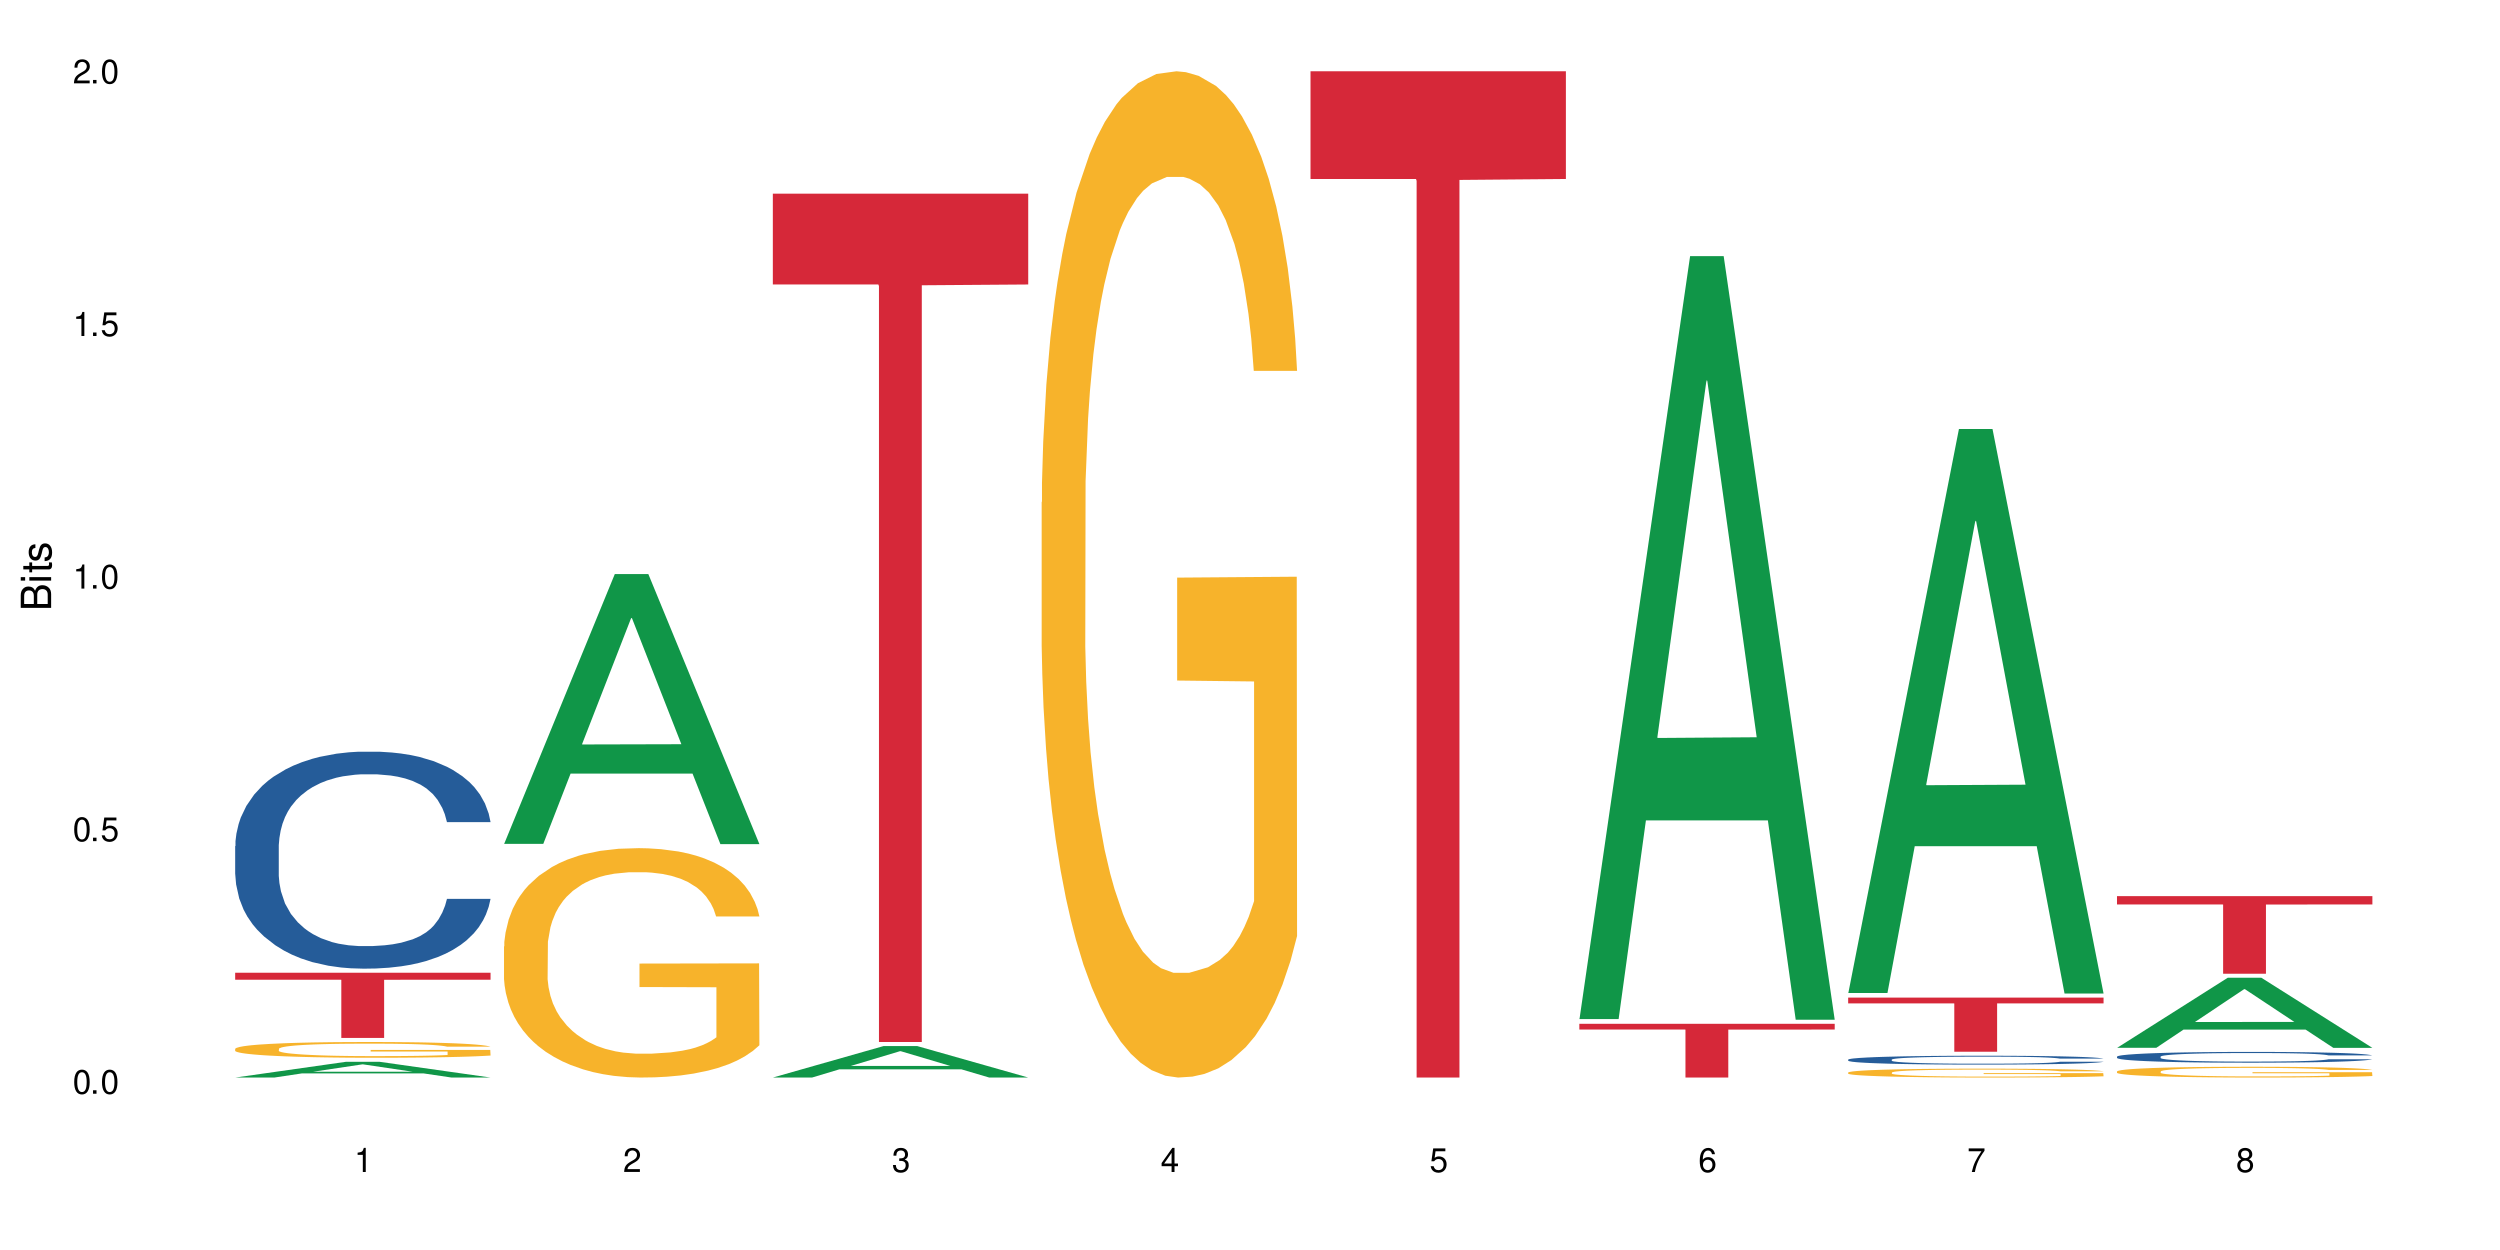 <?xml version="1.0" encoding="UTF-8"?>
<svg xmlns="http://www.w3.org/2000/svg" xmlns:xlink="http://www.w3.org/1999/xlink" width="720" height="360" viewBox="0 0 720 360">
<defs>
<g>
<g id="glyph-0-0">
</g>
<g id="glyph-0-1">
<path d="M 2.641 -6.938 C 2 -6.938 1.422 -6.656 1.078 -6.172 C 0.641 -5.562 0.406 -4.641 0.406 -3.359 C 0.406 -1.016 1.188 0.219 2.641 0.219 C 4.078 0.219 4.859 -1.016 4.859 -3.297 C 4.859 -4.641 4.656 -5.547 4.203 -6.172 C 3.844 -6.656 3.281 -6.938 2.641 -6.938 Z M 2.641 -6.188 C 3.547 -6.188 4 -5.25 4 -3.375 C 4 -1.406 3.562 -0.484 2.625 -0.484 C 1.734 -0.484 1.281 -1.438 1.281 -3.344 C 1.281 -5.25 1.734 -6.188 2.641 -6.188 Z M 2.641 -6.188 "/>
</g>
<g id="glyph-0-2">
<path d="M 1.828 -1 L 0.828 -1 L 0.828 0 L 1.828 0 Z M 1.828 -1 "/>
</g>
<g id="glyph-0-3">
<path d="M 4.562 -6.797 L 1.062 -6.797 L 0.547 -3.094 L 1.328 -3.094 C 1.719 -3.562 2.047 -3.734 2.578 -3.734 C 3.484 -3.734 4.062 -3.109 4.062 -2.094 C 4.062 -1.125 3.484 -0.531 2.578 -0.531 C 1.828 -0.531 1.375 -0.906 1.188 -1.672 L 0.328 -1.672 C 0.453 -1.109 0.547 -0.844 0.75 -0.594 C 1.125 -0.078 1.828 0.219 2.594 0.219 C 3.969 0.219 4.922 -0.781 4.922 -2.219 C 4.922 -3.562 4.031 -4.484 2.719 -4.484 C 2.25 -4.484 1.859 -4.359 1.469 -4.062 L 1.734 -5.969 L 4.562 -5.969 Z M 4.562 -6.797 "/>
</g>
<g id="glyph-0-4">
<path d="M 2.484 -4.938 L 2.484 0 L 3.328 0 L 3.328 -6.938 L 2.766 -6.938 C 2.469 -5.875 2.281 -5.734 0.984 -5.562 L 0.984 -4.938 Z M 2.484 -4.938 "/>
</g>
<g id="glyph-0-5">
<path d="M 4.859 -0.828 L 1.281 -0.828 C 1.359 -1.406 1.672 -1.781 2.5 -2.281 L 3.469 -2.828 C 4.406 -3.344 4.906 -4.062 4.906 -4.906 C 4.906 -5.484 4.672 -6.031 4.266 -6.406 C 3.859 -6.766 3.375 -6.938 2.719 -6.938 C 1.859 -6.938 1.219 -6.625 0.844 -6.031 C 0.609 -5.672 0.5 -5.234 0.484 -4.531 L 1.328 -4.531 C 1.359 -5.016 1.406 -5.281 1.531 -5.516 C 1.75 -5.938 2.188 -6.203 2.703 -6.203 C 3.469 -6.203 4.031 -5.641 4.031 -4.891 C 4.031 -4.344 3.719 -3.859 3.125 -3.516 L 2.234 -3 C 0.812 -2.172 0.406 -1.531 0.328 -0.016 L 4.859 -0.016 Z M 4.859 -0.828 "/>
</g>
<g id="glyph-0-6">
<path d="M 2.125 -3.188 L 2.578 -3.188 C 3.5 -3.188 3.984 -2.766 3.984 -1.922 C 3.984 -1.062 3.469 -0.531 2.594 -0.531 C 1.656 -0.531 1.203 -1 1.156 -2.016 L 0.312 -2.016 C 0.344 -1.453 0.438 -1.094 0.609 -0.781 C 0.953 -0.109 1.625 0.219 2.547 0.219 C 3.953 0.219 4.859 -0.625 4.859 -1.938 C 4.859 -2.828 4.516 -3.297 3.703 -3.594 C 4.344 -3.844 4.656 -4.328 4.656 -5.031 C 4.656 -6.219 3.875 -6.938 2.578 -6.938 C 1.203 -6.938 0.484 -6.172 0.453 -4.703 L 1.297 -4.703 C 1.312 -5.125 1.344 -5.359 1.453 -5.578 C 1.641 -5.969 2.062 -6.203 2.594 -6.203 C 3.344 -6.203 3.797 -5.75 3.797 -5 C 3.797 -4.516 3.609 -4.219 3.25 -4.047 C 3.016 -3.953 2.703 -3.922 2.125 -3.906 Z M 2.125 -3.188 "/>
</g>
<g id="glyph-0-7">
<path d="M 3.141 -1.672 L 3.141 0 L 3.984 0 L 3.984 -1.672 L 4.984 -1.672 L 4.984 -2.438 L 3.984 -2.438 L 3.984 -6.938 L 3.359 -6.938 L 0.266 -2.578 L 0.266 -1.672 Z M 3.141 -2.438 L 1 -2.438 L 3.141 -5.5 Z M 3.141 -2.438 "/>
</g>
<g id="glyph-0-8">
<path d="M 4.781 -5.125 C 4.609 -6.266 3.891 -6.938 2.844 -6.938 C 2.094 -6.938 1.422 -6.578 1.031 -5.953 C 0.594 -5.266 0.406 -4.422 0.406 -3.172 C 0.406 -2 0.578 -1.25 0.984 -0.641 C 1.359 -0.078 1.953 0.219 2.703 0.219 C 3.984 0.219 4.922 -0.75 4.922 -2.094 C 4.922 -3.375 4.062 -4.281 2.844 -4.281 C 2.172 -4.281 1.641 -4.031 1.281 -3.516 C 1.281 -5.234 1.828 -6.188 2.797 -6.188 C 3.391 -6.188 3.797 -5.797 3.938 -5.125 Z M 2.734 -3.531 C 3.547 -3.531 4.062 -2.953 4.062 -2.031 C 4.062 -1.156 3.484 -0.531 2.703 -0.531 C 1.922 -0.531 1.328 -1.188 1.328 -2.078 C 1.328 -2.938 1.906 -3.531 2.734 -3.531 Z M 2.734 -3.531 "/>
</g>
<g id="glyph-0-9">
<path d="M 4.984 -6.797 L 0.438 -6.797 L 0.438 -5.969 L 4.109 -5.969 C 2.5 -3.656 1.828 -2.234 1.328 0 L 2.219 0 C 2.594 -2.172 3.453 -4.047 4.984 -6.094 Z M 4.984 -6.797 "/>
</g>
<g id="glyph-0-10">
<path d="M 3.75 -3.656 C 4.469 -4.094 4.688 -4.438 4.688 -5.078 C 4.688 -6.172 3.844 -6.938 2.641 -6.938 C 1.438 -6.938 0.594 -6.172 0.594 -5.094 C 0.594 -4.438 0.812 -4.094 1.516 -3.656 C 0.734 -3.266 0.359 -2.703 0.359 -1.922 C 0.359 -0.656 1.281 0.219 2.641 0.219 C 3.984 0.219 4.922 -0.656 4.922 -1.922 C 4.922 -2.703 4.531 -3.266 3.75 -3.656 Z M 2.641 -6.188 C 3.359 -6.188 3.812 -5.75 3.812 -5.062 C 3.812 -4.406 3.344 -3.984 2.641 -3.984 C 1.922 -3.984 1.453 -4.406 1.453 -5.078 C 1.453 -5.75 1.922 -6.188 2.641 -6.188 Z M 2.641 -3.266 C 3.484 -3.266 4.062 -2.719 4.062 -1.906 C 4.062 -1.078 3.484 -0.531 2.625 -0.531 C 1.797 -0.531 1.219 -1.094 1.219 -1.906 C 1.219 -2.719 1.781 -3.266 2.641 -3.266 Z M 2.641 -3.266 "/>
</g>
<g id="glyph-1-0">
</g>
<g id="glyph-1-1">
<path d="M 0 -0.953 L 0 -4.891 C 0 -5.719 -0.234 -6.344 -0.734 -6.797 C -1.188 -7.234 -1.812 -7.469 -2.5 -7.469 C -3.547 -7.469 -4.188 -7 -4.625 -5.875 C -4.984 -6.688 -5.625 -7.094 -6.531 -7.094 C -7.172 -7.094 -7.734 -6.859 -8.141 -6.391 C -8.562 -5.922 -8.75 -5.344 -8.75 -4.5 L -8.75 -0.953 Z M -4.984 -2.062 L -7.766 -2.062 L -7.766 -4.219 C -7.766 -4.844 -7.688 -5.203 -7.453 -5.5 C -7.219 -5.812 -6.859 -5.969 -6.375 -5.969 C -5.891 -5.969 -5.531 -5.812 -5.297 -5.5 C -5.062 -5.203 -4.984 -4.844 -4.984 -4.219 Z M -0.984 -2.062 L -4 -2.062 L -4 -4.781 C -4 -5.766 -3.438 -6.359 -2.484 -6.359 C -1.547 -6.359 -0.984 -5.766 -0.984 -4.781 Z M -0.984 -2.062 "/>
</g>
<g id="glyph-1-2">
<path d="M -6.281 -1.797 L -6.281 -0.797 L 0 -0.797 L 0 -1.797 Z M -8.75 -1.797 L -8.75 -0.797 L -7.484 -0.797 L -7.484 -1.797 Z M -8.75 -1.797 "/>
</g>
<g id="glyph-1-3">
<path d="M -6.281 -3.047 L -6.281 -2.016 L -8.016 -2.016 L -8.016 -1.016 L -6.281 -1.016 L -6.281 -0.172 L -5.469 -0.172 L -5.469 -1.016 L -0.719 -1.016 C -0.078 -1.016 0.281 -1.453 0.281 -2.234 C 0.281 -2.5 0.25 -2.719 0.188 -3.047 L -0.641 -3.047 C -0.609 -2.906 -0.594 -2.766 -0.594 -2.562 C -0.594 -2.141 -0.719 -2.016 -1.156 -2.016 L -5.469 -2.016 L -5.469 -3.047 Z M -6.281 -3.047 "/>
</g>
<g id="glyph-1-4">
<path d="M -4.531 -5.25 C -5.766 -5.25 -6.469 -4.422 -6.469 -2.969 C -6.469 -1.516 -5.719 -0.562 -4.547 -0.562 C -3.562 -0.562 -3.094 -1.062 -2.734 -2.562 L -2.516 -3.484 C -2.344 -4.188 -2.094 -4.469 -1.641 -4.469 C -1.047 -4.469 -0.641 -3.875 -0.641 -3 C -0.641 -2.453 -0.797 -2 -1.062 -1.75 C -1.25 -1.594 -1.422 -1.531 -1.875 -1.469 L -1.875 -0.406 C -0.422 -0.453 0.281 -1.266 0.281 -2.922 C 0.281 -4.5 -0.5 -5.516 -1.719 -5.516 C -2.656 -5.516 -3.172 -4.984 -3.469 -3.734 L -3.703 -2.766 C -3.891 -1.953 -4.156 -1.609 -4.594 -1.609 C -5.188 -1.609 -5.547 -2.125 -5.547 -2.938 C -5.547 -3.75 -5.203 -4.172 -4.531 -4.203 Z M -4.531 -5.25 "/>
</g>
</g>
</defs>
<rect x="-72" y="-36" width="864" height="432" fill="rgb(100%, 100%, 100%)" fill-opacity="1"/>
<path fill-rule="nonzero" fill="rgb(6.275%, 58.824%, 28.235%)" fill-opacity="1" d="M 67.73 310.328 L 67.809 310.324 L 99.637 305.797 L 109.301 305.797 L 141.281 310.332 L 130.047 310.332 L 122.031 309.148 L 86.906 309.148 L 79.047 310.328 L 67.73 310.328 L 90.285 308.66 L 118.809 308.652 L 104.586 306.539 L 104.43 306.531 L 104.27 306.547 L 90.207 308.652 L 90.285 308.66 Z M 67.73 310.328 "/>
<path fill-rule="nonzero" fill="rgb(14.51%, 36.078%, 60%)" fill-opacity="1" d="M 67.73 243.684 L 67.82 243.625 L 67.82 242.254 L 68.09 240.082 L 68.719 237.344 L 69.344 235.457 L 70.961 232.086 L 73.203 228.832 L 75.535 226.316 L 77.238 224.832 L 78.766 223.691 L 82.262 221.578 L 84.504 220.492 L 86.926 219.52 L 89.887 218.551 L 92.039 217.98 L 96.883 217.066 L 100.469 216.664 L 103.25 216.492 L 109.262 216.492 L 112.848 216.723 L 115.449 217.008 L 118.32 217.465 L 120.742 217.98 L 124.957 219.234 L 128.727 220.836 L 130.43 221.75 L 133.121 223.52 L 135.184 225.234 L 136.617 226.719 L 138.234 228.832 L 139.668 231.402 L 140.746 234.316 L 141.281 236.77 L 128.727 236.77 L 128.098 234.484 L 127.379 232.715 L 126.035 230.375 L 124.688 228.719 L 122.805 227.062 L 121.102 225.977 L 118.77 224.891 L 116.707 224.203 L 114.555 223.691 L 112.488 223.348 L 108.543 223.004 L 103.969 223.004 L 102.266 223.121 L 98.766 223.578 L 96.883 223.977 L 94.191 224.777 L 92.309 225.52 L 90.066 226.66 L 88.539 227.633 L 86.656 229.117 L 85.312 230.43 L 83.785 232.316 L 82.891 233.742 L 82.082 235.344 L 81.363 237.227 L 80.828 239.227 L 80.469 241.34 L 80.289 243.398 L 80.289 252.25 L 80.469 254.305 L 80.918 256.707 L 82.082 260.191 L 83.785 263.219 L 85.762 265.617 L 87.645 267.328 L 88.719 268.129 L 90.156 269.043 L 92.398 270.184 L 95.629 271.328 L 97.512 271.785 L 100.383 272.242 L 103.34 272.469 L 107.289 272.469 L 110.785 272.242 L 113.117 271.957 L 115.539 271.5 L 118.859 270.527 L 120.922 269.613 L 122.715 268.527 L 124.062 267.445 L 124.957 266.531 L 126.305 264.758 L 127.379 262.816 L 128.188 260.816 L 128.727 258.875 L 141.281 258.875 L 140.746 261.16 L 139.938 263.387 L 139.129 265.043 L 137.875 267.043 L 136.441 268.812 L 134.375 270.812 L 132.672 272.129 L 130.43 273.555 L 128.367 274.641 L 126.125 275.613 L 122.805 276.754 L 120.652 277.324 L 118.32 277.84 L 115.539 278.297 L 112.043 278.695 L 108.273 278.926 L 104.777 278.98 L 101.008 278.867 L 98.227 278.641 L 94.551 278.125 L 89.977 277.098 L 86.656 276.012 L 84.055 274.926 L 81.812 273.785 L 79.301 272.242 L 76.074 269.727 L 74.098 267.785 L 72.754 266.188 L 71.23 263.961 L 70.152 261.961 L 68.898 258.762 L 68 254.707 L 67.73 251.566 Z M 67.73 243.684 "/>
<path fill-rule="nonzero" fill="rgb(96.863%, 70.196%, 16.863%)" fill-opacity="1" d="M 67.73 302.039 L 67.82 302.035 L 67.82 301.953 L 68.18 301.766 L 69.078 301.508 L 70.242 301.297 L 71.5 301.133 L 72.305 301.043 L 73.652 300.922 L 74.816 300.828 L 77.777 300.645 L 81.543 300.469 L 83.609 300.395 L 85.941 300.324 L 89.258 300.246 L 90.785 300.215 L 95.449 300.148 L 100.738 300.109 L 106.57 300.098 L 109.262 300.102 L 112.938 300.117 L 117.961 300.164 L 120.832 300.203 L 123.074 300.246 L 125.406 300.301 L 128.277 300.383 L 130.969 300.48 L 133.121 300.582 L 135.273 300.703 L 137.066 300.836 L 138.594 300.984 L 139.938 301.156 L 140.746 301.301 L 141.281 301.445 L 128.816 301.445 L 128.098 301.301 L 127.289 301.191 L 125.945 301.055 L 124.598 300.953 L 123.254 300.875 L 120.742 300.766 L 118.59 300.699 L 115.898 300.645 L 113.297 300.605 L 110.336 300.582 L 108.543 300.574 L 103.789 300.574 L 99.484 300.602 L 96.973 300.633 L 95.18 300.668 L 92.668 300.73 L 91.141 300.781 L 90.246 300.812 L 87.555 300.941 L 85.762 301.059 L 84.773 301.137 L 83.52 301.262 L 82.621 301.371 L 81.633 301.539 L 81.098 301.66 L 80.379 301.945 L 80.289 302.688 L 80.559 302.848 L 81.098 303.016 L 81.812 303.164 L 82.891 303.324 L 83.965 303.441 L 85.852 303.605 L 87.465 303.711 L 88.719 303.781 L 91.141 303.895 L 92.129 303.934 L 94.461 304.008 L 96.883 304.066 L 99.844 304.113 L 102.086 304.141 L 105.672 304.16 L 110.246 304.16 L 115.629 304.137 L 119.039 304.102 L 121.371 304.07 L 122.895 304.039 L 124.777 303.996 L 126.125 303.953 L 127.379 303.906 L 128.906 303.836 L 128.906 302.848 L 106.75 302.844 L 106.75 302.379 L 141.195 302.375 L 141.281 303.996 L 139.398 304.105 L 137.066 304.215 L 134.824 304.297 L 132.492 304.367 L 129.176 304.445 L 126.484 304.496 L 122.355 304.555 L 118.59 304.59 L 114.645 304.617 L 111.145 304.629 L 107.02 304.633 L 103.34 304.625 L 99.395 304.598 L 96.254 304.566 L 93.383 304.523 L 90.516 304.473 L 86.926 304.383 L 84.594 304.312 L 82.172 304.227 L 79.75 304.121 L 77.598 304.012 L 76.164 303.926 L 74.727 303.824 L 73.203 303.699 L 71.766 303.559 L 70.691 303.43 L 69.703 303.285 L 68.988 303.148 L 68.27 302.961 L 67.91 302.812 L 67.73 302.684 Z M 67.73 302.039 "/>
<path fill-rule="nonzero" fill="rgb(83.922%, 15.686%, 22.353%)" fill-opacity="1" d="M 67.73 280.145 L 141.281 280.145 L 141.281 282.156 L 110.629 282.176 L 110.629 298.934 L 98.297 298.934 L 98.297 282.191 L 98.117 282.156 L 67.73 282.156 Z M 67.73 280.145 "/>
<path fill-rule="nonzero" fill="rgb(6.275%, 58.824%, 28.235%)" fill-opacity="1" d="M 145.156 243.027 L 145.234 242.953 L 177.059 165.34 L 186.723 165.34 L 218.707 243.102 L 207.469 243.102 L 199.453 222.801 L 164.328 222.801 L 156.469 243.027 L 145.156 243.027 L 167.707 214.406 L 196.23 214.332 L 182.008 178.043 L 181.852 177.969 L 181.695 178.191 L 167.629 214.332 L 167.707 214.406 Z M 145.156 243.027 "/>
<path fill-rule="nonzero" fill="rgb(96.863%, 70.196%, 16.863%)" fill-opacity="1" d="M 145.156 272.562 L 145.242 272.5 L 145.242 271.293 L 145.602 268.578 L 146.5 264.84 L 147.664 261.762 L 148.922 259.348 L 149.73 258.082 L 151.074 256.27 L 152.242 254.945 L 155.199 252.227 L 158.969 249.695 L 161.031 248.609 L 163.363 247.582 L 166.684 246.438 L 168.207 246.012 L 172.871 245.047 L 178.164 244.445 L 183.992 244.266 L 186.684 244.324 L 190.363 244.566 L 195.387 245.23 L 198.254 245.832 L 200.496 246.438 L 202.828 247.219 L 205.699 248.426 L 208.391 249.875 L 210.543 251.324 L 212.695 253.133 L 214.492 255.062 L 216.016 257.176 L 217.359 259.711 L 218.168 261.82 L 218.707 263.934 L 206.238 263.934 L 205.52 261.82 L 204.715 260.191 L 203.367 258.203 L 202.023 256.754 L 200.676 255.605 L 198.164 254.039 L 196.012 253.074 L 193.32 252.227 L 190.723 251.684 L 187.762 251.324 L 185.969 251.203 L 181.211 251.203 L 176.906 251.625 L 174.395 252.109 L 172.602 252.59 L 170.09 253.496 L 168.566 254.219 L 167.668 254.703 L 164.977 256.574 L 163.184 258.262 L 162.195 259.41 L 160.941 261.219 L 160.043 262.848 L 159.059 265.262 L 158.52 267.07 L 157.801 271.176 L 157.711 282.035 L 157.98 284.328 L 158.52 286.801 L 159.238 288.973 L 160.312 291.266 L 161.391 293.016 L 163.273 295.367 L 164.887 296.938 L 166.145 297.965 L 168.566 299.594 L 169.551 300.137 L 171.883 301.223 L 174.305 302.066 L 177.266 302.789 L 179.508 303.152 L 183.098 303.453 L 187.672 303.453 L 193.055 303.094 L 196.461 302.609 L 198.793 302.125 L 200.32 301.703 L 202.203 301.039 L 203.547 300.438 L 204.805 299.773 L 206.328 298.746 L 206.328 284.328 L 184.172 284.266 L 184.172 277.508 L 218.617 277.449 L 218.707 301.039 L 216.824 302.668 L 214.492 304.238 L 212.25 305.445 L 209.918 306.473 L 206.598 307.617 L 203.906 308.34 L 199.781 309.188 L 196.012 309.73 L 192.066 310.09 L 188.566 310.273 L 184.441 310.332 L 180.766 310.211 L 176.816 309.852 L 173.68 309.367 L 170.809 308.766 L 167.938 307.98 L 164.352 306.711 L 162.016 305.688 L 159.594 304.418 L 157.172 302.91 L 155.02 301.281 L 153.586 300.016 L 152.152 298.566 L 150.625 296.758 L 149.191 294.707 L 148.113 292.836 L 147.129 290.723 L 146.41 288.73 L 145.691 286.016 L 145.332 283.844 L 145.156 281.973 Z M 145.156 272.562 "/>
<path fill-rule="nonzero" fill="rgb(6.275%, 58.824%, 28.235%)" fill-opacity="1" d="M 222.578 310.324 L 222.656 310.316 L 254.48 301.266 L 264.148 301.266 L 296.129 310.332 L 284.895 310.332 L 276.879 307.965 L 241.75 307.965 L 233.895 310.324 L 222.578 310.324 L 245.129 306.988 L 273.656 306.98 L 259.434 302.75 L 259.273 302.738 L 259.117 302.766 L 245.051 306.98 L 245.129 306.988 Z M 222.578 310.324 "/>
<path fill-rule="nonzero" fill="rgb(83.922%, 15.686%, 22.353%)" fill-opacity="1" d="M 222.578 55.777 L 296.129 55.777 L 296.129 81.93 L 265.477 82.16 L 265.477 300.105 L 253.141 300.105 L 253.141 82.387 L 252.965 81.93 L 222.578 81.93 Z M 222.578 55.777 "/>
<path fill-rule="nonzero" fill="rgb(96.863%, 70.196%, 16.863%)" fill-opacity="1" d="M 300 144.652 L 300.09 144.387 L 300.09 139.094 L 300.449 127.184 L 301.348 110.777 L 302.512 97.277 L 303.77 86.691 L 304.574 81.133 L 305.922 73.195 L 307.086 67.371 L 310.047 55.461 L 313.816 44.348 L 315.879 39.582 L 318.211 35.082 L 321.527 30.055 L 323.055 28.203 L 327.719 23.965 L 333.012 21.32 L 338.84 20.527 L 341.531 20.789 L 345.207 21.848 L 350.23 24.762 L 353.102 27.406 L 355.344 30.055 L 357.676 33.496 L 360.547 38.789 L 363.238 45.141 L 365.391 51.492 L 367.543 59.43 L 369.336 67.902 L 370.863 77.164 L 372.207 88.281 L 373.016 97.543 L 373.555 106.805 L 361.086 106.805 L 360.367 97.543 L 359.559 90.398 L 358.215 81.664 L 356.871 75.312 L 355.523 70.281 L 353.012 63.402 L 350.859 59.168 L 348.168 55.461 L 345.566 53.078 L 342.609 51.492 L 340.812 50.961 L 336.059 50.961 L 331.754 52.816 L 329.242 54.934 L 327.449 57.051 L 324.938 61.02 L 323.414 64.195 L 322.516 66.312 L 319.824 74.516 L 318.031 81.93 L 317.043 86.957 L 315.789 94.898 L 314.891 102.043 L 313.902 112.629 L 313.367 120.57 L 312.648 138.566 L 312.559 186.207 L 312.828 196.262 L 313.367 207.113 L 314.082 216.641 L 315.16 226.699 L 316.234 234.375 L 318.121 244.695 L 319.734 251.578 L 320.992 256.078 L 323.414 263.223 L 324.398 265.605 L 326.73 270.367 L 329.152 274.074 L 332.113 277.25 L 334.355 278.836 L 337.941 280.16 L 342.52 280.16 L 347.898 278.574 L 351.309 276.457 L 353.641 274.34 L 355.164 272.484 L 357.047 269.574 L 358.395 266.926 L 359.648 264.016 L 361.176 259.516 L 361.176 196.262 L 339.02 195.996 L 339.02 166.355 L 373.465 166.09 L 373.555 269.574 L 371.668 276.719 L 369.336 283.602 L 367.094 288.895 L 364.762 293.395 L 361.445 298.422 L 358.754 301.598 L 354.629 305.305 L 350.859 307.688 L 346.914 309.273 L 343.414 310.066 L 339.289 310.332 L 335.609 309.805 L 331.664 308.215 L 328.523 306.098 L 325.656 303.453 L 322.785 300.012 L 319.195 294.453 L 316.863 289.953 L 314.441 284.395 L 312.02 277.777 L 309.867 270.633 L 308.434 265.074 L 306.996 258.723 L 305.473 250.781 L 304.039 241.785 L 302.961 233.578 L 301.973 224.316 L 301.258 215.582 L 300.539 203.672 L 300.18 194.145 L 300 185.941 Z M 300 144.652 "/>
<path fill-rule="nonzero" fill="rgb(83.922%, 15.686%, 22.353%)" fill-opacity="1" d="M 377.426 20.527 L 450.977 20.527 L 450.977 51.547 L 420.324 51.82 L 420.324 310.332 L 407.988 310.332 L 407.988 52.094 L 407.809 51.547 L 377.426 51.547 Z M 377.426 20.527 "/>
<path fill-rule="nonzero" fill="rgb(6.275%, 58.824%, 28.235%)" fill-opacity="1" d="M 454.848 293.484 L 454.926 293.277 L 486.75 73.762 L 496.418 73.762 L 528.398 293.691 L 517.164 293.691 L 509.148 236.281 L 474.023 236.281 L 466.164 293.484 L 454.848 293.484 L 477.402 212.535 L 505.926 212.328 L 491.703 109.695 L 491.547 109.488 L 491.387 110.109 L 477.32 212.328 L 477.402 212.535 Z M 454.848 293.484 "/>
<path fill-rule="nonzero" fill="rgb(83.922%, 15.686%, 22.353%)" fill-opacity="1" d="M 454.848 294.855 L 528.398 294.855 L 528.398 296.512 L 497.746 296.527 L 497.746 310.332 L 485.414 310.332 L 485.414 296.539 L 485.234 296.512 L 454.848 296.512 Z M 454.848 294.855 "/>
<path fill-rule="nonzero" fill="rgb(6.275%, 58.824%, 28.235%)" fill-opacity="1" d="M 532.27 285.988 L 532.352 285.836 L 564.176 123.547 L 573.84 123.547 L 605.824 286.141 L 594.586 286.141 L 586.57 243.699 L 551.445 243.699 L 543.586 285.988 L 532.27 285.988 L 554.824 226.141 L 583.348 225.988 L 569.125 150.113 L 568.969 149.957 L 568.812 150.418 L 554.746 225.988 L 554.824 226.141 Z M 532.27 285.988 "/>
<path fill-rule="nonzero" fill="rgb(14.51%, 36.078%, 60%)" fill-opacity="1" d="M 532.27 305.164 L 532.359 305.164 L 532.359 305.105 L 532.629 305.02 L 533.258 304.906 L 533.887 304.828 L 535.5 304.691 L 537.742 304.559 L 540.074 304.453 L 541.777 304.395 L 543.305 304.348 L 546.801 304.262 L 549.043 304.215 L 551.465 304.176 L 554.426 304.137 L 556.578 304.113 L 561.422 304.074 L 565.012 304.059 L 567.793 304.055 L 573.801 304.055 L 577.391 304.062 L 579.992 304.074 L 582.859 304.094 L 585.281 304.113 L 589.5 304.164 L 593.266 304.23 L 594.969 304.27 L 597.66 304.34 L 599.723 304.41 L 601.16 304.473 L 602.773 304.559 L 604.207 304.664 L 605.285 304.781 L 605.824 304.883 L 593.266 304.883 L 592.637 304.789 L 591.922 304.719 L 590.574 304.621 L 589.23 304.555 L 587.344 304.484 L 585.641 304.441 L 583.309 304.395 L 581.246 304.367 L 579.094 304.348 L 577.031 304.332 L 573.082 304.32 L 568.508 304.32 L 566.805 304.324 L 563.305 304.344 L 561.422 304.359 L 558.73 304.391 L 556.848 304.422 L 554.605 304.469 L 553.082 304.508 L 551.199 304.57 L 549.852 304.625 L 548.328 304.699 L 547.43 304.758 L 546.621 304.824 L 545.906 304.902 L 545.367 304.984 L 545.008 305.07 L 544.828 305.152 L 544.828 305.516 L 545.008 305.602 L 545.457 305.699 L 546.621 305.84 L 548.328 305.965 L 550.301 306.062 L 552.184 306.133 L 553.262 306.168 L 554.695 306.203 L 556.938 306.25 L 560.168 306.297 L 562.051 306.316 L 564.922 306.336 L 567.883 306.344 L 571.828 306.344 L 575.324 306.336 L 577.656 306.324 L 580.078 306.305 L 583.398 306.266 L 585.461 306.227 L 587.254 306.184 L 588.602 306.137 L 589.5 306.102 L 590.844 306.027 L 591.922 305.949 L 592.727 305.867 L 593.266 305.789 L 605.824 305.789 L 605.285 305.883 L 604.477 305.973 L 603.672 306.039 L 602.414 306.121 L 600.98 306.195 L 598.918 306.277 L 597.211 306.332 L 594.969 306.387 L 592.906 306.434 L 590.664 306.473 L 587.344 306.52 L 585.191 306.543 L 582.859 306.562 L 580.078 306.582 L 576.582 306.598 L 572.816 306.609 L 569.316 306.609 L 565.551 306.605 L 562.77 306.598 L 559.09 306.574 L 554.516 306.535 L 551.199 306.488 L 548.598 306.445 L 546.355 306.398 L 543.844 306.336 L 540.613 306.23 L 538.641 306.152 L 537.293 306.086 L 535.77 305.996 L 534.691 305.914 L 533.438 305.781 L 532.539 305.617 L 532.27 305.488 Z M 532.27 305.164 "/>
<path fill-rule="nonzero" fill="rgb(96.863%, 70.196%, 16.863%)" fill-opacity="1" d="M 532.27 308.871 L 532.359 308.867 L 532.359 308.82 L 532.719 308.715 L 533.617 308.57 L 534.781 308.453 L 536.039 308.359 L 536.844 308.309 L 538.191 308.238 L 539.355 308.188 L 542.316 308.082 L 546.086 307.984 L 548.148 307.941 L 550.48 307.902 L 553.797 307.859 L 555.324 307.844 L 559.988 307.805 L 565.281 307.781 L 571.109 307.773 L 573.801 307.777 L 577.48 307.785 L 582.5 307.812 L 585.371 307.836 L 587.613 307.859 L 589.945 307.891 L 592.816 307.938 L 595.508 307.992 L 597.66 308.047 L 599.812 308.117 L 601.609 308.191 L 603.133 308.273 L 604.477 308.371 L 605.285 308.453 L 605.824 308.535 L 593.355 308.535 L 592.637 308.453 L 591.832 308.391 L 590.484 308.312 L 589.141 308.258 L 587.793 308.215 L 585.281 308.152 L 583.129 308.117 L 580.438 308.082 L 577.836 308.062 L 574.879 308.047 L 573.082 308.043 L 568.328 308.043 L 564.023 308.059 L 561.512 308.078 L 559.719 308.098 L 557.207 308.133 L 555.684 308.16 L 554.785 308.18 L 552.094 308.25 L 550.301 308.316 L 549.312 308.359 L 548.059 308.43 L 547.16 308.492 L 546.176 308.586 L 545.637 308.656 L 544.918 308.816 L 544.828 309.238 L 545.098 309.324 L 545.637 309.422 L 546.355 309.504 L 547.43 309.594 L 548.508 309.66 L 550.391 309.754 L 552.004 309.812 L 553.262 309.855 L 555.684 309.918 L 556.668 309.938 L 559 309.98 L 561.422 310.012 L 564.383 310.039 L 566.625 310.055 L 570.215 310.066 L 574.789 310.066 L 580.168 310.051 L 583.578 310.035 L 585.91 310.016 L 587.434 310 L 589.32 309.973 L 590.664 309.949 L 591.922 309.922 L 593.445 309.883 L 593.445 309.324 L 571.289 309.324 L 571.289 309.062 L 605.734 309.059 L 605.824 309.973 L 603.941 310.035 L 601.609 310.098 L 599.363 310.145 L 597.031 310.184 L 593.715 310.227 L 591.023 310.254 L 586.898 310.289 L 583.129 310.309 L 579.184 310.324 L 575.684 310.332 L 571.559 310.332 L 567.883 310.328 L 563.934 310.312 L 560.797 310.297 L 557.926 310.273 L 555.055 310.242 L 551.465 310.191 L 549.133 310.152 L 546.711 310.102 L 544.289 310.047 L 542.137 309.98 L 540.703 309.934 L 539.266 309.875 L 537.742 309.809 L 536.309 309.727 L 535.23 309.656 L 534.246 309.574 L 533.527 309.496 L 532.809 309.391 L 532.449 309.309 L 532.27 309.234 Z M 532.27 308.871 "/>
<path fill-rule="nonzero" fill="rgb(83.922%, 15.686%, 22.353%)" fill-opacity="1" d="M 532.27 287.305 L 605.824 287.305 L 605.824 288.973 L 575.168 288.988 L 575.168 302.891 L 562.836 302.891 L 562.836 289.004 L 562.656 288.973 L 532.27 288.973 Z M 532.27 287.305 "/>
<path fill-rule="nonzero" fill="rgb(6.275%, 58.824%, 28.235%)" fill-opacity="1" d="M 609.695 301.77 L 609.773 301.75 L 641.598 281.59 L 651.266 281.59 L 683.246 301.789 L 672.008 301.789 L 663.996 296.516 L 628.867 296.516 L 621.012 301.77 L 609.695 301.77 L 632.246 294.336 L 660.773 294.316 L 646.551 284.891 L 646.391 284.871 L 646.234 284.93 L 632.168 294.316 L 632.246 294.336 Z M 609.695 301.77 "/>
<path fill-rule="nonzero" fill="rgb(14.51%, 36.078%, 60%)" fill-opacity="1" d="M 609.695 304.305 L 609.785 304.301 L 609.785 304.234 L 610.055 304.125 L 610.68 303.988 L 611.309 303.895 L 612.922 303.727 L 615.164 303.566 L 617.5 303.441 L 619.203 303.367 L 620.727 303.309 L 624.227 303.203 L 626.469 303.152 L 628.891 303.102 L 631.852 303.055 L 634.004 303.027 L 638.848 302.98 L 642.434 302.961 L 645.215 302.953 L 651.223 302.953 L 654.812 302.965 L 657.414 302.977 L 660.285 303 L 662.707 303.027 L 666.922 303.09 L 670.688 303.168 L 672.395 303.215 L 675.086 303.301 L 677.148 303.387 L 678.582 303.461 L 680.195 303.566 L 681.633 303.695 L 682.707 303.84 L 683.246 303.961 L 670.688 303.961 L 670.062 303.848 L 669.344 303.758 L 667.996 303.641 L 666.652 303.559 L 664.77 303.477 L 663.066 303.422 L 660.734 303.371 L 658.668 303.336 L 656.516 303.309 L 654.453 303.293 L 650.508 303.277 L 645.934 303.277 L 644.227 303.281 L 640.73 303.305 L 638.848 303.324 L 636.156 303.363 L 634.273 303.402 L 632.027 303.457 L 630.504 303.508 L 628.621 303.578 L 627.273 303.645 L 625.75 303.738 L 624.852 303.809 L 624.047 303.891 L 623.328 303.984 L 622.789 304.082 L 622.43 304.188 L 622.254 304.289 L 622.254 304.73 L 622.43 304.832 L 622.879 304.953 L 624.047 305.125 L 625.75 305.277 L 627.723 305.395 L 629.605 305.48 L 630.684 305.52 L 632.117 305.566 L 634.363 305.621 L 637.59 305.68 L 639.473 305.703 L 642.344 305.727 L 645.305 305.738 L 649.25 305.738 L 652.75 305.727 L 655.082 305.711 L 657.504 305.688 L 660.82 305.641 L 662.887 305.594 L 664.68 305.539 L 666.023 305.484 L 666.922 305.441 L 668.266 305.352 L 669.344 305.258 L 670.152 305.156 L 670.688 305.059 L 683.246 305.059 L 682.707 305.172 L 681.902 305.285 L 681.094 305.367 L 679.84 305.465 L 678.402 305.555 L 676.34 305.652 L 674.637 305.719 L 672.395 305.789 L 670.332 305.844 L 668.086 305.895 L 664.77 305.949 L 662.617 305.977 L 660.285 306.004 L 657.504 306.027 L 654.004 306.047 L 650.238 306.059 L 646.738 306.059 L 642.973 306.055 L 640.191 306.043 L 636.516 306.02 L 631.941 305.965 L 628.621 305.914 L 626.02 305.859 L 623.777 305.801 L 621.266 305.727 L 618.035 305.602 L 616.062 305.504 L 614.719 305.422 L 613.191 305.312 L 612.117 305.215 L 610.859 305.055 L 609.965 304.852 L 609.695 304.695 Z M 609.695 304.305 "/>
<path fill-rule="nonzero" fill="rgb(96.863%, 70.196%, 16.863%)" fill-opacity="1" d="M 609.695 308.555 L 609.785 308.551 L 609.785 308.496 L 610.145 308.367 L 611.039 308.191 L 612.207 308.047 L 613.461 307.934 L 614.27 307.875 L 615.613 307.789 L 616.781 307.727 L 619.742 307.598 L 623.508 307.48 L 625.57 307.43 L 627.902 307.379 L 631.223 307.328 L 632.746 307.305 L 637.41 307.262 L 642.703 307.234 L 648.535 307.223 L 651.223 307.227 L 654.902 307.238 L 659.926 307.27 L 662.797 307.297 L 665.039 307.328 L 667.371 307.363 L 670.242 307.422 L 672.93 307.488 L 675.086 307.555 L 677.238 307.641 L 679.031 307.73 L 680.555 307.832 L 681.902 307.949 L 682.707 308.051 L 683.246 308.148 L 670.777 308.148 L 670.062 308.051 L 669.254 307.973 L 667.91 307.879 L 666.562 307.812 L 665.219 307.758 L 662.707 307.684 L 660.555 307.637 L 657.863 307.598 L 655.262 307.574 L 652.301 307.555 L 650.508 307.551 L 645.754 307.551 L 641.449 307.57 L 638.938 307.594 L 637.141 307.617 L 634.629 307.66 L 633.105 307.691 L 632.207 307.715 L 629.52 307.805 L 627.723 307.883 L 626.738 307.938 L 625.48 308.023 L 624.586 308.098 L 623.598 308.211 L 623.059 308.297 L 622.344 308.488 L 622.254 309 L 622.52 309.109 L 623.059 309.227 L 623.777 309.328 L 624.852 309.434 L 625.93 309.52 L 627.812 309.629 L 629.43 309.703 L 630.684 309.75 L 633.105 309.828 L 634.094 309.852 L 636.426 309.902 L 638.848 309.945 L 641.805 309.977 L 644.047 309.996 L 647.637 310.008 L 652.211 310.008 L 657.594 309.992 L 661 309.969 L 663.332 309.945 L 664.859 309.926 L 666.742 309.895 L 668.086 309.867 L 669.344 309.836 L 670.867 309.789 L 670.867 309.109 L 648.715 309.105 L 648.715 308.789 L 683.156 308.785 L 683.246 309.895 L 681.363 309.973 L 679.031 310.047 L 676.789 310.102 L 674.457 310.152 L 671.137 310.203 L 668.445 310.238 L 664.32 310.277 L 660.555 310.305 L 656.605 310.32 L 653.109 310.328 L 648.98 310.332 L 645.305 310.328 L 641.359 310.309 L 638.219 310.285 L 635.348 310.258 L 632.477 310.223 L 628.891 310.164 L 626.559 310.113 L 624.137 310.055 L 621.715 309.984 L 619.562 309.906 L 618.125 309.848 L 616.691 309.777 L 615.164 309.695 L 613.73 309.598 L 612.656 309.508 L 611.668 309.41 L 610.949 309.316 L 610.234 309.188 L 609.875 309.086 L 609.695 309 Z M 609.695 308.555 "/>
<path fill-rule="nonzero" fill="rgb(83.922%, 15.686%, 22.353%)" fill-opacity="1" d="M 609.695 258.094 L 683.246 258.094 L 683.246 260.484 L 652.594 260.504 L 652.594 280.426 L 640.258 280.426 L 640.258 260.527 L 640.082 260.484 L 609.695 260.484 Z M 609.695 258.094 "/>
<g fill="rgb(0%, 0%, 0%)" fill-opacity="1">
<use xlink:href="#glyph-0-1" x="20.965" y="314.993"/>
<use xlink:href="#glyph-0-2" x="25.965" y="314.993"/>
<use xlink:href="#glyph-0-1" x="28.965" y="314.993"/>
</g>
<g fill="rgb(0%, 0%, 0%)" fill-opacity="1">
<use xlink:href="#glyph-0-1" x="20.965" y="242.251"/>
<use xlink:href="#glyph-0-2" x="25.965" y="242.251"/>
<use xlink:href="#glyph-0-3" x="28.965" y="242.251"/>
</g>
<g fill="rgb(0%, 0%, 0%)" fill-opacity="1">
<use xlink:href="#glyph-0-4" x="20.965" y="169.509"/>
<use xlink:href="#glyph-0-2" x="25.965" y="169.509"/>
<use xlink:href="#glyph-0-1" x="28.965" y="169.509"/>
</g>
<g fill="rgb(0%, 0%, 0%)" fill-opacity="1">
<use xlink:href="#glyph-0-4" x="20.965" y="96.767"/>
<use xlink:href="#glyph-0-2" x="25.965" y="96.767"/>
<use xlink:href="#glyph-0-3" x="28.965" y="96.767"/>
</g>
<g fill="rgb(0%, 0%, 0%)" fill-opacity="1">
<use xlink:href="#glyph-0-5" x="20.965" y="24.024"/>
<use xlink:href="#glyph-0-2" x="25.965" y="24.024"/>
<use xlink:href="#glyph-0-1" x="28.965" y="24.024"/>
</g>
<g fill="rgb(0%, 0%, 0%)" fill-opacity="1">
<use xlink:href="#glyph-0-4" x="102.008" y="337.532"/>
</g>
<g fill="rgb(0%, 0%, 0%)" fill-opacity="1">
<use xlink:href="#glyph-0-5" x="179.43" y="337.532"/>
</g>
<g fill="rgb(0%, 0%, 0%)" fill-opacity="1">
<use xlink:href="#glyph-0-6" x="256.855" y="337.532"/>
</g>
<g fill="rgb(0%, 0%, 0%)" fill-opacity="1">
<use xlink:href="#glyph-0-7" x="334.277" y="337.532"/>
</g>
<g fill="rgb(0%, 0%, 0%)" fill-opacity="1">
<use xlink:href="#glyph-0-3" x="411.699" y="337.532"/>
</g>
<g fill="rgb(0%, 0%, 0%)" fill-opacity="1">
<use xlink:href="#glyph-0-8" x="489.125" y="337.532"/>
</g>
<g fill="rgb(0%, 0%, 0%)" fill-opacity="1">
<use xlink:href="#glyph-0-9" x="566.547" y="337.532"/>
</g>
<g fill="rgb(0%, 0%, 0%)" fill-opacity="1">
<use xlink:href="#glyph-0-10" x="643.969" y="337.532"/>
</g>
<g fill="rgb(0%, 0%, 0%)" fill-opacity="1">
<use xlink:href="#glyph-1-1" x="14.725" y="176.012"/>
<use xlink:href="#glyph-1-2" x="14.725" y="168.012"/>
<use xlink:href="#glyph-1-3" x="14.725" y="165.012"/>
<use xlink:href="#glyph-1-4" x="14.725" y="162.012"/>
</g>
</svg>
